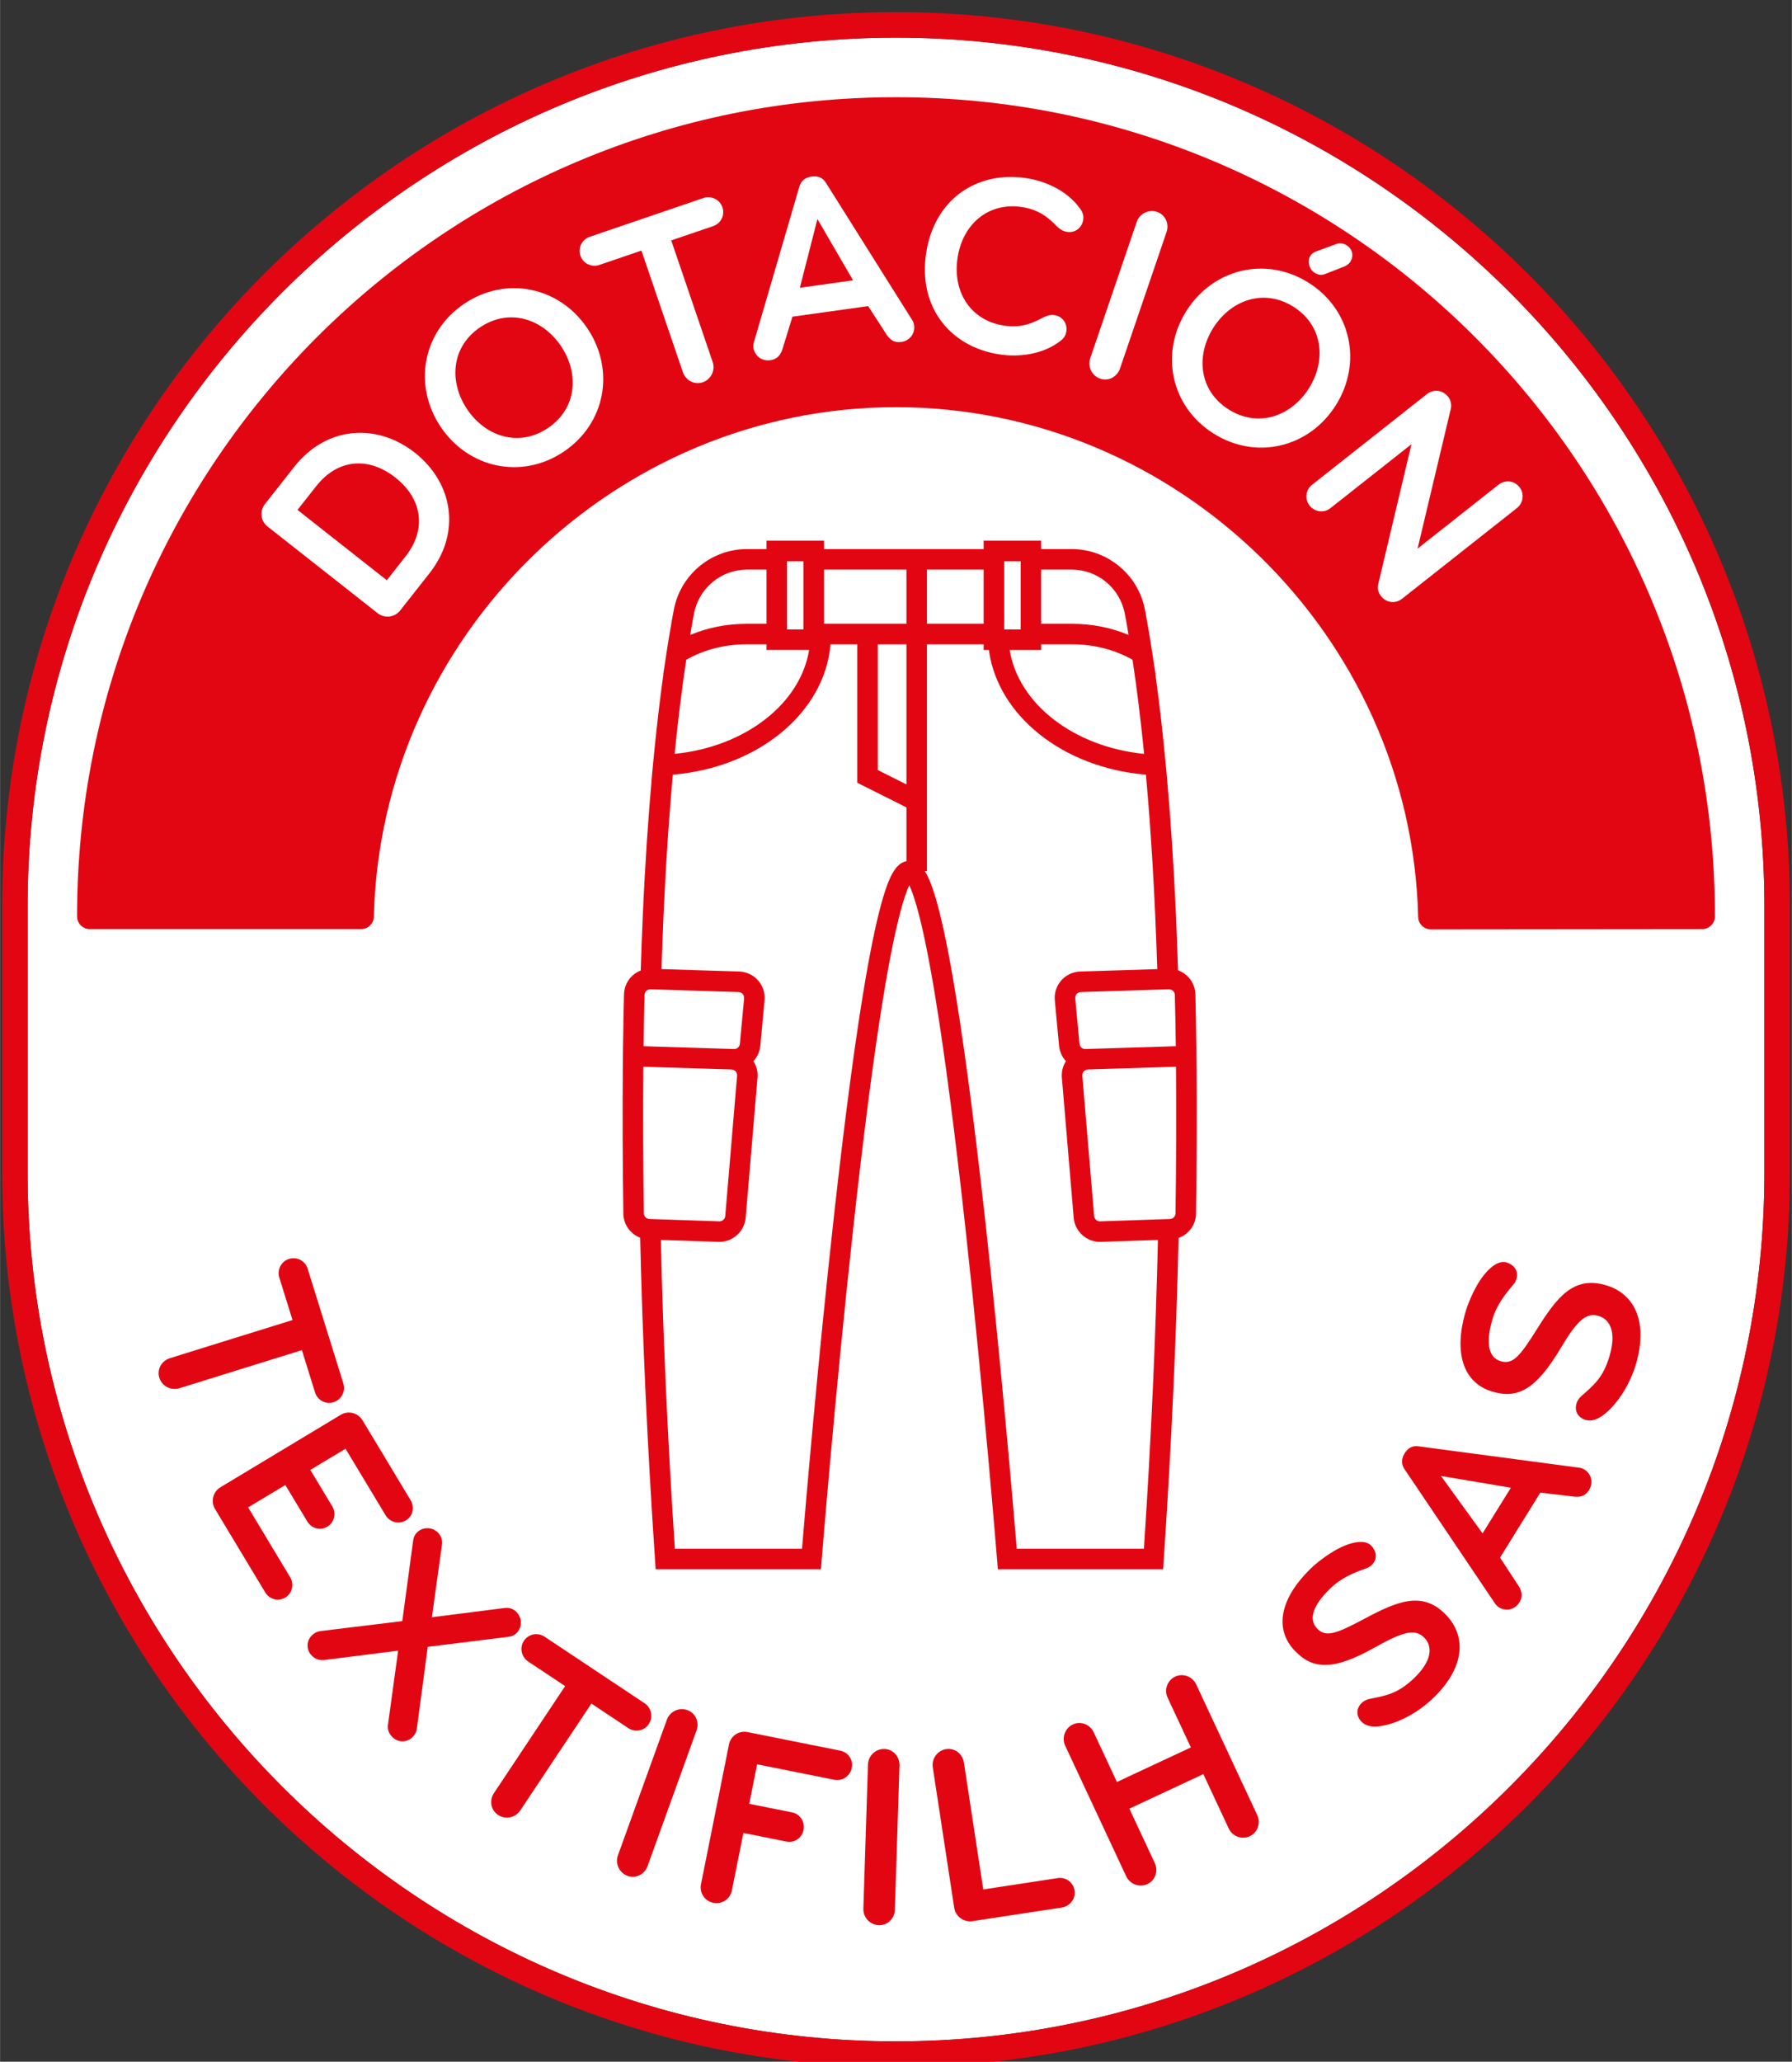 <?xml version="1.0" encoding="UTF-8"?>
<!DOCTYPE svg PUBLIC "-//W3C//DTD SVG 1.1//EN" "http://www.w3.org/Graphics/SVG/1.1/DTD/svg11.dtd">
<!-- Creator: CorelDRAW -->
<svg xmlns="http://www.w3.org/2000/svg" xml:space="preserve" width="8.467mm" height="9.739mm" version="1.1" style="shape-rendering:geometricPrecision; text-rendering:geometricPrecision; image-rendering:optimizeQuality; fill-rule:evenodd; clip-rule:evenodd"
viewBox="0 0 846.66 973.94"
 xmlns:xlink="http://www.w3.org/1999/xlink"
 xmlns:xodm="http://www.corel.com/coreldraw/odm/2003">
 <rect x="0" y="0" width="846.66" height="973.94" fill="#333333" stroke="none"/>
 <defs>
  <style type="text/css">
   <![CDATA[
    .fil1 {fill:#E20613;fill-rule:nonzero}
    .fil0 {fill:white;fill-rule:nonzero}
   ]]>
  </style>
 </defs>
 <g id="Capa_x0020_1">
  <g id="_2042791799600">
   <path class="fil0" d="M423.33 17.79c-226.25,0 -410.32,184.06 -410.32,410.3l0 125.95c0,226.25 184.07,410.3 410.32,410.3 226.25,0 410.32,-184.05 410.32,-410.3l0 -125.95c0,-226.24 -184.07,-410.3 -410.32,-410.3z"/>
   <path class="fil1" d="M552.51 494.32l-4.92 0.15 -34.75 1.09 -0.09 0c-1.43,0 -2.59,-1.07 -2.73,-2.49l-1.99 -21.44c-0.09,-1.03 0.38,-1.74 0.68,-2.06 0.28,-0.34 0.94,-0.9 1.97,-0.93l36.38 -1.14 4.93 -0.15 0.27 -0.01 0.09 0c1.47,0 2.7,1.19 2.73,2.67 0.2,7.91 0.35,16.03 0.46,24.21l-3.03 0.1zm-190.36 -199.63l-9.47 0c-9.35,0 -18.38,1.8 -26.6,5.27 0,0 0,0 0,0 0.01,-0.09 0.02,-0.17 0.04,-0.26 0.21,-1.27 0.42,-2.52 0.65,-3.75 0.11,-0.59 0.2,-1.16 0.31,-1.75 0.01,-0.03 0.01,-0.06 0.02,-0.09 0.07,-0.39 0.14,-0.79 0.21,-1.18l0.05 -0.27c0.02,-0.15 0.06,-0.3 0.08,-0.45 0.14,-0.77 0.28,-1.54 0.43,-2.3 2.27,-12.07 12.82,-20.83 25.08,-20.83l9.2 0 0 25.61zm102.59 0l-26.79 0 0 -25.6 26.79 0 0 25.6zm66.7 -4.78c0.14,0.75 0.28,1.5 0.42,2.26 0.04,0.19 0.07,0.39 0.12,0.59 0.01,0.08 0.02,0.14 0.03,0.22 0.06,0.36 0.13,0.72 0.2,1.08 0,0.04 0.01,0.08 0.02,0.11 0.09,0.57 0.2,1.16 0.31,1.74 0.23,1.33 0.46,2.69 0.69,4.05 0,0 0,0 0,0 -8.21,-3.47 -17.25,-5.27 -26.61,-5.27l-14.71 0 0 -25.61 14.45 0c12.26,0 22.81,8.76 25.08,20.83zm3.66 21.76c2.04,13.58 3.87,28.43 5.47,44.46 -0.03,0 -0.06,0 -0.08,0 -33.3,-3.36 -59.33,-23.68 -63.46,-49.08l14.88 0 0 -2.67 14.71 0c10.27,0 20.06,2.52 28.46,7.28 0,0 0.01,0.01 0.02,0.01zm-60.65 -42.59l0 -3.95 4.68 0 3.09 0 0 3.95 0 0.01 0 8.91 0 16.69 0 2.66 -5.69 0 -2.08 0 0 -2.66 0 -11.17 0 -11.48 0 -2.96zm-59.72 35.3l13.53 0 0 66.18 -13.53 -6.79 0 -59.39zm-42.88 -34.14l0 -1.16 0 -3.95 2.04 0 5.73 0 0 3.95 0 3.69 0 10.57 0 11.35 0 2.66 -7.77 0 0 -2.66 0 -24.45zm-53.11 85.89c1.6,-16.03 3.43,-30.88 5.47,-44.46 0.01,0 0.02,-0.01 0.03,-0.01 8.38,-4.76 18.17,-7.28 28.44,-7.28l9.47 0 0 2.67 20.13 0c-4.13,25.4 -30.17,45.72 -63.47,49.07 -0.02,0.01 -0.04,0.01 -0.07,0.01zm95.99 -87.05l13.53 0 0 25.61 -13.53 0 -9.71 0 -12.72 0 -2.98 0 0 -13.16 0 -12.45 15.7 0 9.71 0zm-110.78 234.84l0 0 2.74 0.09 4.92 0.16 19.29 0.59 14.68 0.45c1.03,0.04 1.67,0.6 1.97,0.92 0.28,0.33 0.77,1.03 0.69,2.06l-5.59 66.26c-0.13,1.41 -1.33,2.51 -2.74,2.51l-27.9 -0.94 -4.9 -0.16 -0.27 0c-1.47,-0.06 -2.63,-1.23 -2.65,-2.71 -0.34,-22.01 -0.43,-48.04 -0.24,-69.23zm0.56 -33.91c0.03,-1.48 1.26,-2.67 2.74,-2.67l0.07 0 4.93 0.15 36.66 1.15c1.04,0.03 1.69,0.59 1.97,0.93 0.3,0.32 0.78,1.03 0.68,2.06l-1.99 21.44c-0.14,1.42 -1.3,2.49 -2.73,2.49l-35.11 -1.09 -4.94 -0.16 -2.74 -0.09c0.11,-8.16 0.26,-16.29 0.46,-24.21zm112.67 -45.9c-2.55,8.6 -5.27,21.17 -8.08,37.35 -4.69,27.06 -9.73,64.73 -14.98,112 -7.75,69.62 -13.7,140.03 -15.2,158.16l-60.08 0c-3.56,-53.97 -5.64,-102.48 -6.62,-145.88l27.27 0.91c0.15,0 0.29,0.01 0.42,0.01 6.41,0 11.85,-5.01 12.39,-11.4l5.6 -66.26c0.23,-2.72 -0.48,-5.44 -1.93,-7.71 1.8,-1.95 2.98,-4.49 3.26,-7.32l1.99 -21.44c0.32,-3.4 -0.81,-6.83 -3.06,-9.39 -2.27,-2.57 -5.53,-4.09 -8.94,-4.2l-36.69 -1.14c1.13,-36.39 3.1,-66.83 5.36,-91.85 40.38,-3.34 71.82,-29.41 74.49,-61.57l12.64 0 0 65.38 23.24 11.65 0 25.41c-5.17,0.98 -8.21,7.64 -11.08,17.29zm63.21 307.51c-1.51,-18.13 -7.48,-88.54 -15.24,-158.16 -5.28,-47.27 -10.33,-84.94 -15.02,-112 -2.81,-16.18 -5.53,-28.75 -8.09,-37.35 -1.55,-5.2 -3.15,-9.53 -5.1,-12.58l1.01 0 0 -107.15 26.79 0 0 2.67 2.48 0c4.13,30.92 34.94,55.66 74.2,58.9 2.26,25.02 4.23,55.47 5.36,91.86l-36.41 1.13c-3.41,0.11 -6.67,1.63 -8.94,4.2 -2.25,2.56 -3.38,5.99 -3.06,9.39l2 21.44c0.27,2.83 1.45,5.37 3.25,7.32 -1.45,2.27 -2.15,4.99 -1.92,7.71l5.59 66.26c0.54,6.39 5.98,11.4 12.39,11.4 0.14,0 0.28,-0.01 0.42,-0.01l26.99 -0.9c-0.98,43.4 -3.05,91.9 -6.61,145.87l-60.09 0zm75.01 -158.47c-0.02,1.48 -1.18,2.65 -2.65,2.71l-0.56 0.02 -4.89 0.16 -27.52 0.92 -0.1 0c-1.41,0 -2.61,-1.1 -2.73,-2.51l-5.58 -66.26c-0.1,-1.03 0.39,-1.73 0.67,-2.06 0.3,-0.32 0.95,-0.88 1.97,-0.92l14.3 -0.44 19.38 -0.6 4.93 -0.15 3.02 -0.1 0 0c0.19,21.17 0.1,47.18 -0.24,69.23zm9.95 -69.53l0 0 -0.06 -4.75 0 -0.01 -0.05 -4.94 -0.01 0c-0.1,-8.15 -0.25,-16.26 -0.44,-24.15 -0.14,-5.31 -3.49,-9.71 -8.2,-11.4 -0.27,-8.55 -0.57,-16.95 -0.93,-25.23 -1.13,-25.34 -2.65,-47.49 -4.38,-66.7l0.01 0 -0.3 -3.21c-0.73,-7.93 -1.5,-15.33 -2.28,-22.26 -0.02,-0.15 -0.04,-0.29 -0.05,-0.44 -0.16,-1.36 -0.31,-2.69 -0.47,-4.03 -0.04,-0.32 -0.07,-0.64 -0.12,-0.96 -0.13,-1.13 -0.26,-2.25 -0.4,-3.38 -0.06,-0.45 -0.12,-0.92 -0.17,-1.38 -0.11,-0.9 -0.23,-1.82 -0.35,-2.72 -0.23,-1.81 -0.45,-3.59 -0.69,-5.31 -0.01,-0.09 -0.02,-0.16 -0.03,-0.25 -0.14,-1.03 -0.28,-2.06 -0.42,-3.08l-0.12 -0.9c-0.01,-0.06 -0.02,-0.13 -0.03,-0.19l0.09 0.05 -1.33 -8.63 -0.09 -0.61 -0.19 -1.2c0,-0.04 -0.02,-0.07 -0.02,-0.11 -0.1,-0.65 -0.2,-1.3 -0.3,-1.94 -0.17,-1.09 -0.34,-2.17 -0.51,-3.2 -0.07,-0.48 -0.15,-0.96 -0.22,-1.42 -0.12,-0.67 -0.23,-1.33 -0.33,-1.97 -0.09,-0.49 -0.17,-0.98 -0.25,-1.46 -0.02,-0.09 -0.03,-0.17 -0.05,-0.26l-0.12 -0.69c-0.07,-0.48 -0.16,-0.97 -0.24,-1.46 -0.16,-0.86 -0.31,-1.71 -0.45,-2.55 -0.01,-0.04 -0.02,-0.1 -0.04,-0.15 -0.01,-0.07 -0.02,-0.15 -0.03,-0.23 -0.06,-0.32 -0.11,-0.65 -0.18,-0.96 -0.04,-0.23 -0.07,-0.44 -0.11,-0.66 -0.06,-0.28 -0.11,-0.55 -0.15,-0.83 -0.13,-0.66 -0.25,-1.31 -0.37,-1.93 -0.19,-1.04 -0.44,-2.07 -0.71,-3.08 -0.28,-0.94 -0.57,-1.86 -0.91,-2.76 -5.08,-13.56 -18.12,-22.89 -32.99,-22.89l-14.45 0 0 -3.96 -27.17 0 0 3.96 -75.42 0 0 -3.96 -27.17 0 0 3.96 -9.2 0c-15.37,0 -28.79,9.97 -33.47,24.26 -0.15,0.46 -0.29,0.93 -0.42,1.39 -0.29,1.01 -0.53,2.04 -0.72,3.08 -0.15,0.76 -0.29,1.53 -0.44,2.33 -0.06,0.36 -0.12,0.72 -0.19,1.07 -0.06,0.33 -0.12,0.66 -0.18,1 -0.02,0.12 -0.05,0.23 -0.06,0.35 -0.13,0.67 -0.24,1.32 -0.36,2 -0.03,0.17 -0.05,0.33 -0.08,0.5 -0.1,0.54 -0.2,1.09 -0.29,1.65 -0.02,0.11 -0.04,0.23 -0.05,0.34 -0.05,0.19 -0.08,0.38 -0.11,0.58 -0.07,0.45 -0.15,0.89 -0.22,1.34 -0.04,0.22 -0.08,0.46 -0.12,0.7 -0.01,0.06 -0.02,0.14 -0.03,0.2 -0.06,0.38 -0.13,0.75 -0.19,1.13 -0.08,0.44 -0.14,0.88 -0.21,1.32 0,0.02 -0.01,0.04 -0.01,0.05l-0.06 0.35c-0.08,0.54 -0.18,1.11 -0.26,1.67 -0.16,0.98 -0.32,1.98 -0.47,2.97 -0.02,0.09 -0.03,0.18 -0.04,0.27l-0.13 0.83 -0.11 0.74 -1.36 8.87 0.08 -0.05c-0.02,0.09 -0.03,0.17 -0.04,0.25 -0.03,0.23 -0.06,0.44 -0.08,0.65 -0.21,1.49 -0.41,3.02 -0.62,4.59l-0.03 0.18c-0.2,1.5 -0.39,3.01 -0.59,4.57 -0.08,0.71 -0.18,1.41 -0.26,2.13 -0.08,0.56 -0.15,1.15 -0.22,1.73 -0.12,0.99 -0.24,1.99 -0.37,3.01 -0.04,0.42 -0.09,0.84 -0.15,1.26 -0.13,1.21 -0.27,2.43 -0.42,3.66 -0.03,0.26 -0.05,0.54 -0.08,0.82 -0.17,1.43 -0.33,2.89 -0.49,4.35 -0.01,0.08 -0.02,0.17 -0.02,0.25 -0.27,2.4 -0.52,4.87 -0.79,7.39 0,0.05 0,0.09 -0.01,0.13 -0.24,2.43 -0.48,4.9 -0.73,7.44 0,0.06 -0.01,0.11 -0.01,0.17l-0.2 2.08 -0.33 3.45 0.02 0c-1.72,19.21 -3.26,41.36 -4.37,66.7 -0.37,8.31 -0.68,16.75 -0.94,25.33 -4.56,1.75 -7.79,6.1 -7.91,11.3 -0.2,7.91 -0.34,16.01 -0.45,24.15l-0.01 0 -0.05 4.95 -0.05 4.75 0 0c-0.18,21.3 -0.09,47.5 0.25,69.68 0.07,5.21 3.34,9.63 7.95,11.41 1.08,47.8 3.42,98.59 7.01,152.08l0.3 4.52 78.11 0 0.35 -4.45c0.06,-0.77 6.24,-77.55 14.77,-155.46 5.01,-45.72 9.83,-82.85 14.33,-110.37 5.86,-35.75 10.13,-48.38 12.28,-52.82 2.17,4.44 6.46,17.07 12.31,52.82 4.51,27.51 9.34,64.64 14.36,110.35 8.55,77.91 14.75,154.71 14.82,155.48l0.36 4.45 78.09 0 0.31 -4.52c3.58,-53.44 5.92,-104.2 7,-151.98 4.77,-1.69 8.17,-6.19 8.25,-11.51 0.33,-22.2 0.43,-48.4 0.25,-69.68z"/>
   <path class="fil1" d="M423.33 17.79c-226.25,0 -410.32,184.06 -410.32,410.3l0 125.95c0,226.25 184.07,410.3 410.32,410.3 226.25,0 410.32,-184.05 410.32,-410.3l0 -125.95c0,-226.24 -184.07,-410.3 -410.32,-410.3zm0 958.61l0 0c-57.02,0 -112.32,-11.18 -164.4,-33.21 -25.02,-10.58 -49.17,-23.68 -71.74,-38.94 -22.37,-15.1 -43.4,-32.45 -62.51,-51.56 -19.11,-19.12 -36.46,-40.14 -51.56,-62.51 -15.26,-22.58 -28.37,-46.72 -38.95,-71.74 -22.02,-52.08 -33.2,-107.39 -33.2,-164.4l0 -125.95c0,-57.01 11.18,-112.32 33.2,-164.4 10.58,-25.02 23.69,-49.16 38.95,-71.74 15.1,-22.37 32.45,-43.39 51.56,-62.51 19.11,-19.1 40.14,-36.45 62.51,-51.56 22.57,-15.26 46.72,-28.36 71.74,-38.94 52.08,-22.03 107.38,-33.2 164.4,-33.2 57.02,0 112.33,11.17 164.4,33.2 25.03,10.58 49.18,23.68 71.75,38.94 22.36,15.11 43.39,32.46 62.5,51.56 19.12,19.12 36.47,40.14 51.57,62.51 15.26,22.58 28.36,46.72 38.94,71.74 22.03,52.08 33.2,107.39 33.2,164.4l0 125.95c0,57.01 -11.17,112.32 -33.2,164.4 -10.58,25.02 -23.68,49.16 -38.94,71.74 -15.1,22.37 -32.45,43.39 -51.57,62.51 -19.11,19.11 -40.14,36.46 -62.5,51.56 -22.57,15.26 -46.72,28.36 -71.75,38.94 -52.07,22.03 -107.38,33.21 -164.4,33.21z"/>
   <path class="fil1" d="M779.87 282.26c-9.7,-22.93 -21.7,-45.04 -35.68,-65.73 -13.84,-20.49 -29.74,-39.75 -47.24,-57.26 -17.51,-17.52 -36.77,-33.41 -57.27,-47.24 -20.68,-13.98 -42.8,-25.98 -65.72,-35.68 -47.71,-20.19 -98.39,-30.42 -150.62,-30.42 -52.24,0 -102.92,10.23 -150.63,30.42 -22.93,9.7 -45.05,21.7 -65.73,35.68 -20.49,13.83 -39.76,29.72 -57.27,47.24 -17.5,17.51 -33.4,36.77 -47.24,57.26 -13.97,20.69 -25.98,42.8 -35.68,65.73 -20.18,47.71 -30.41,98.39 -30.41,150.62 0,3.33 2.69,6.03 6.02,6.03l128.2 0 0 0c3.27,0 5.94,-2.62 6.01,-5.88 3.23,-132.71 113.91,-240.68 246.73,-240.68 132.88,0 243.56,108.02 246.71,240.82 0.08,3.26 2.75,5.87 6.02,5.87l0 0 128.2 -0.13c3.32,-0.01 6.02,-2.7 6.02,-6.03 0,-52.23 -10.24,-102.91 -30.42,-150.62z"/>
   <path class="fil1" d="M148.8 657.72l-3.09 -9.96 -3.1 -9.96 -28.95 9 -28.95 9.01c-1.98,0.61 -4.04,0.36 -5.77,-0.54 -1.71,-0.9 -3.09,-2.46 -3.7,-4.44 -0.63,-1.98 -0.35,-3.98 0.57,-5.65 0.92,-1.65 2.5,-2.97 4.48,-3.59l28.94 -9.01 28.96 -8.99 -3.13 -10.02 -3.11 -10.02c-0.58,-1.87 -0.35,-3.79 0.48,-5.39 0.83,-1.6 2.25,-2.88 4.06,-3.43 1.87,-0.58 3.79,-0.38 5.39,0.44 1.59,0.83 2.88,2.29 3.47,4.21l8.43 27.09 8.42 27.08c0.58,1.86 0.35,3.79 -0.5,5.39 -0.84,1.61 -2.3,2.89 -4.16,3.47 -1.8,0.57 -3.69,0.35 -5.28,-0.48 -1.57,-0.84 -2.87,-2.29 -3.46,-4.21z"/>
   <path class="fil1" d="M125.23 752.16l-11.81 -19.61 -11.81 -19.63c-1.08,-1.77 -1.35,-3.81 -0.9,-5.68 0.44,-1.87 1.6,-3.57 3.38,-4.64l28.44 -17.13 28.46 -17.13c1.78,-1.07 3.81,-1.31 5.68,-0.82 1.85,0.49 3.53,1.68 4.6,3.46l11.35 18.83 11.33 18.83c1,1.68 1.29,3.57 0.91,5.3 -0.38,1.73 -1.44,3.28 -3.12,4.29 -1.67,1.01 -3.56,1.23 -5.3,0.78 -1.74,-0.45 -3.31,-1.58 -4.31,-3.25l-9.45 -15.7 -9.44 -15.68 -8.33 5 -8.31 5.01 5.2 8.63 5.2 8.63c0.97,1.62 1.22,3.51 0.79,5.23 -0.41,1.74 -1.49,3.32 -3.16,4.33 -1.68,1 -3.55,1.2 -5.26,0.75 -1.69,-0.46 -3.22,-1.57 -4.19,-3.19l-5.2 -8.63 -5.2 -8.63 -8.78 5.29 -8.79 5.28 9.91 16.48 9.93 16.48c1,1.68 1.27,3.58 0.85,5.33 -0.41,1.75 -1.49,3.33 -3.17,4.33 -1.67,1.01 -3.54,1.21 -5.25,0.74 -1.7,-0.46 -3.25,-1.6 -4.25,-3.28z"/>
   <path class="fil1" d="M151.45 770.51l19.3 -2.35 19.3 -2.35 2.56 -19.02 2.57 -19.02c0.09,-0.77 0.28,-1.48 0.59,-2.13 0.31,-0.66 0.72,-1.24 1.24,-1.75 1.34,-1.32 3.14,-1.99 4.94,-1.97 1.81,0.02 3.6,0.72 4.98,2.11 0.73,0.74 1.27,1.63 1.59,2.57 0.32,0.96 0.42,1.98 0.29,2.97l-2.39 17.2 -2.38 17.21 17.23 -2.19 17.23 -2.19c1.08,-0.13 2.1,-0.02 3.02,0.31 0.93,0.33 1.77,0.87 2.5,1.61 1.37,1.39 2.06,3.2 2.06,5.01 0,1.79 -0.68,3.58 -2.03,4.92 -0.52,0.51 -1.1,0.92 -1.74,1.21 -0.66,0.3 -1.37,0.5 -2.15,0.57l-19.05 2.37 -19.04 2.36 -2.56 19.26 -2.57 19.29c-0.09,0.77 -0.32,1.52 -0.68,2.22 -0.36,0.7 -0.84,1.35 -1.41,1.91 -1.3,1.28 -3.01,1.95 -4.73,1.95 -1.71,0 -3.43,-0.67 -4.76,-2 -0.86,-0.87 -1.46,-1.78 -1.8,-2.78 -0.34,-0.99 -0.43,-2.07 -0.25,-3.28l2.39 -17.38 2.38 -17.38 -17.4 2.2 -17.41 2.2c-1.17,0.11 -2.22,0.05 -3.21,-0.28 -1,-0.34 -1.92,-0.92 -2.82,-1.83 -1.33,-1.35 -1.97,-3.07 -1.95,-4.79 0.02,-1.71 0.7,-3.42 2.01,-4.7 0.56,-0.56 1.2,-1.03 1.91,-1.39 0.7,-0.35 1.46,-0.58 2.24,-0.67z"/>
   <path class="fil1" d="M296.78 816.32l-8.69 -5.78 -8.69 -5.78 -16.81 25.25 -16.8 25.25c-1.16,1.74 -2.91,2.84 -4.82,3.22 -1.91,0.38 -3.95,0.04 -5.68,-1.11 -1.72,-1.14 -2.77,-2.87 -3.11,-4.73 -0.33,-1.88 0.06,-3.89 1.21,-5.63l16.8 -25.25 16.81 -25.25 -8.74 -5.82 -8.75 -5.81c-1.61,-1.08 -2.65,-2.74 -3.02,-4.49 -0.36,-1.77 -0.06,-3.66 0.99,-5.23 1.08,-1.64 2.69,-2.68 4.46,-3.05 1.77,-0.36 3.67,-0.05 5.36,1.07l23.63 15.73 23.62 15.72c1.64,1.09 2.66,2.72 3.02,4.5 0.36,1.78 0.03,3.68 -1.05,5.32 -1.04,1.57 -2.63,2.6 -4.39,2.95 -1.76,0.36 -3.68,0.03 -5.35,-1.08z"/>
   <path class="fil1" d="M296.49 886.15c-1.95,-0.7 -3.44,-2.15 -4.27,-3.91 -0.82,-1.75 -0.98,-3.82 -0.28,-5.78l11.56 -32.03 11.56 -32.04c0.71,-1.95 2.15,-3.44 3.9,-4.27 1.76,-0.83 3.84,-0.99 5.79,-0.27 1.96,0.7 3.39,2.12 4.15,3.86 0.77,1.74 0.88,3.78 0.18,5.73l-11.57 32.05 -11.56 32.03c-0.7,1.95 -2.09,3.47 -3.79,4.31 -1.71,0.84 -3.72,1.03 -5.67,0.32z"/>
   <path class="fil1" d="M394.22 840.76l-18.25 -3.65 -18.26 -3.65 -1.86 9.33 -1.87 9.33 10.17 2.04 10.17 2.03c1.86,0.38 3.37,1.49 4.34,2.99 0.95,1.5 1.36,3.38 0.97,5.3 -0.38,1.92 -1.47,3.46 -2.93,4.46 -1.46,0.97 -3.28,1.39 -5.14,1.01l-10.16 -2.03 -10.18 -2.03 -2.72 13.57 -2.71 13.59c-0.42,2.02 -1.59,3.7 -3.17,4.75 -1.58,1.05 -3.57,1.49 -5.6,1.08 -2.04,-0.41 -3.7,-1.58 -4.75,-3.16 -1.04,-1.58 -1.49,-3.56 -1.09,-5.6l6.62 -33.02 6.61 -33.04c0.41,-2.03 1.59,-3.69 3.16,-4.74 1.58,-1.06 3.57,-1.5 5.61,-1.09l21.89 4.39 21.9 4.39c1.92,0.38 3.47,1.47 4.45,2.94 0.99,1.47 1.4,3.32 1.01,5.23 -0.38,1.92 -1.51,3.5 -3,4.51 -1.49,1.01 -3.36,1.45 -5.21,1.07z"/>
   <path class="fil1" d="M415.24 909.46c-2.08,-0.07 -3.94,-0.98 -5.28,-2.4 -1.32,-1.42 -2.11,-3.34 -2.05,-5.41l1.09 -34.06 1.09 -34.05c0.06,-2.09 0.97,-3.95 2.39,-5.27 1.42,-1.34 3.34,-2.13 5.42,-2.07 2.07,0.08 3.87,0.99 5.14,2.41 1.27,1.42 2,3.32 1.94,5.4l-1.09 34.05 -1.09 34.07c-0.06,2.07 -0.92,3.94 -2.28,5.27 -1.35,1.33 -3.21,2.13 -5.28,2.06z"/>
   <path class="fil1" d="M459.44 907.55c-2.05,0.31 -4.04,-0.25 -5.61,-1.4 -1.56,-1.14 -2.69,-2.89 -3,-4.94l-5.06 -33.16 -5.06 -33.17c-0.31,-2.04 0.24,-4.04 1.4,-5.61 1.14,-1.56 2.89,-2.69 4.93,-3 2.06,-0.31 3.99,0.26 5.5,1.41 1.5,1.16 2.56,2.92 2.88,4.96l4.57 29.97 4.57 29.96 17.61 -2.68 17.6 -2.69c1.88,-0.28 3.71,0.21 5.15,1.25 1.44,1.05 2.49,2.65 2.78,4.58 0.29,1.94 -0.23,3.77 -1.29,5.21 -1.06,1.44 -2.65,2.49 -4.52,2.84l-21.22 3.23 -21.23 3.24z"/>
   <path class="fil1" d="M590.47 867.44c-1.88,0.88 -3.93,0.89 -5.72,0.21 -1.8,-0.67 -3.35,-2.03 -4.23,-3.92l-5.99 -12.83 -5.99 -12.82 -17.47 8.17 -17.47 8.16 6 12.82 5.98 12.82c0.88,1.89 0.97,3.93 0.36,5.73 -0.61,1.8 -1.9,3.35 -3.79,4.23 -1.87,0.88 -3.95,0.91 -5.77,0.24 -1.83,-0.67 -3.4,-2.01 -4.28,-3.89l-14.41 -30.85 -14.42 -30.85c-0.88,-1.87 -0.9,-3.95 -0.24,-5.77 0.67,-1.82 2.02,-3.4 3.9,-4.28 1.88,-0.88 3.89,-0.88 5.66,-0.19 1.77,0.69 3.3,2.07 4.17,3.95l5.48 11.72 5.48 11.72 17.46 -8.17 17.47 -8.16 -5.47 -11.72 -5.48 -11.72c-0.89,-1.87 -0.94,-3.94 -0.3,-5.75 0.63,-1.81 1.96,-3.38 3.84,-4.26 1.88,-0.88 3.93,-0.89 5.72,-0.21 1.8,0.68 3.35,2.05 4.23,3.92l14.41 30.85 14.41 30.84c0.87,1.87 0.93,3.94 0.3,5.75 -0.65,1.82 -1.97,3.38 -3.84,4.26z"/>
   <path class="fil1" d="M677.4 801.96c-3.54,3.45 -7.85,6.6 -12.39,9.01 -4.54,2.41 -9.3,4.07 -13.76,4.59 -1.55,0.15 -3.06,0.08 -4.42,-0.26 -1.35,-0.34 -2.55,-0.96 -3.49,-1.91 -1.33,-1.36 -1.99,-2.91 -1.99,-4.47 -0.02,-1.56 0.65,-3.11 2.01,-4.43 0.47,-0.47 1,-0.85 1.58,-1.15 0.58,-0.31 1.2,-0.53 1.89,-0.7 3.81,-0.82 7.16,-1.36 10.58,-2.7 3.43,-1.35 6.93,-3.49 11.04,-7.49 4.19,-4.1 6.29,-7.81 6.85,-10.98 0.56,-3.18 -0.39,-5.82 -2.32,-7.79 -2.09,-2.14 -4.51,-2.92 -8.07,-2.24 -3.56,0.69 -8.25,2.82 -14.85,6.54 -9.95,5.64 -17.34,8.33 -23.31,8.53 -5.97,0.2 -10.52,-2.1 -14.78,-6.47 -5.2,-5.33 -6.9,-11.65 -5.55,-18.34 1.33,-6.68 5.72,-13.73 12.65,-20.5 1.57,-1.55 3.56,-3.23 5.75,-4.85 2.19,-1.62 4.58,-3.19 6.96,-4.5 2.57,-1.4 5.73,-2.7 8.69,-3.21 2.95,-0.52 5.68,-0.24 7.39,1.5 1.15,1.18 1.98,2.73 2.14,4.33 0.17,1.6 -0.33,3.29 -1.81,4.74 -0.35,0.34 -0.72,0.66 -1.14,0.94 -0.41,0.27 -0.86,0.5 -1.38,0.67 -2.92,1.05 -5.86,2.13 -8.76,3.63 -2.92,1.5 -5.79,3.4 -8.54,6.09 -3.89,3.79 -6.49,7.36 -7.58,10.56 -1.08,3.19 -0.64,6 1.58,8.27 2.08,2.14 4.37,2.74 7.81,1.89 3.43,-0.85 8.04,-3.12 14.77,-6.71 7.68,-4.1 14.48,-7.37 20.71,-8.21 6.24,-0.84 11.92,0.74 17.38,6.33 4.95,5.06 7.25,11.27 6.45,18 -0.78,6.75 -4.67,14.04 -12.09,21.29z"/>
   <path class="fil1" d="M680.84 697.25l9.82 13.55 9.83 13.56 6.68 -10.78 6.7 -10.78 -16.51 -2.78 -16.52 -2.77zm46.94 7.87l-9.51 15.34 -9.52 15.35 4.49 6.88 4.5 6.86c0.68,1.22 1.14,2.41 1.21,3.62 0.08,1.2 -0.23,2.45 -1.07,3.8 -1.15,1.86 -2.82,2.92 -4.55,3.27 -1.75,0.35 -3.58,0.01 -5.09,-0.92 -0.41,-0.26 -0.79,-0.57 -1.14,-0.93 -0.35,-0.36 -0.67,-0.78 -0.95,-1.23l-21.27 -31.57 -21.28 -31.56c-0.74,-1.11 -1.15,-2.3 -1.17,-3.55 -0.01,-1.24 0.37,-2.55 1.2,-3.9 0.83,-1.34 1.82,-2.29 2.93,-2.84 1.11,-0.55 2.35,-0.71 3.73,-0.49l37.73 5.02 37.72 5.02c0.54,0.04 1.06,0.14 1.54,0.29 0.48,0.16 0.92,0.36 1.35,0.63 1.49,0.93 2.61,2.41 3.08,4.14 0.45,1.71 0.25,3.67 -0.91,5.54 -0.84,1.34 -1.79,2.18 -2.89,2.66 -1.11,0.48 -2.37,0.6 -3.81,0.49l-8.15 -0.96 -8.17 -0.96z"/>
   <path class="fil1" d="M773.11 643.92c-1.35,4.76 -3.52,9.63 -6.26,13.97 -2.74,4.35 -6.04,8.18 -9.65,10.84 -1.27,0.9 -2.61,1.6 -3.95,1.98 -1.35,0.38 -2.7,0.44 -3.98,0.08 -1.82,-0.52 -3.19,-1.55 -3.96,-2.89 -0.78,-1.35 -0.97,-3.02 -0.46,-4.83 0.18,-0.65 0.45,-1.24 0.8,-1.79 0.34,-0.56 0.77,-1.07 1.29,-1.56 2.9,-2.6 5.53,-4.74 7.83,-7.61 2.3,-2.86 4.27,-6.46 5.84,-11.98 1.6,-5.64 1.57,-9.89 0.48,-12.93 -1.09,-3.04 -3.24,-4.85 -5.88,-5.59 -2.88,-0.83 -5.38,-0.3 -8.12,2.06 -2.76,2.37 -5.74,6.57 -9.62,13.07 -5.84,9.83 -10.9,15.84 -15.97,18.99 -5.09,3.16 -10.17,3.42 -16.03,1.76 -7.18,-2.02 -11.79,-6.66 -13.96,-13.12 -2.17,-6.48 -1.88,-14.77 0.77,-24.1 0.59,-2.12 1.48,-4.56 2.57,-7.06 1.08,-2.5 2.38,-5.04 3.8,-7.37 1.53,-2.49 3.63,-5.19 5.94,-7.11 2.29,-1.92 4.8,-3.05 7.16,-2.38 1.57,0.44 3.05,1.38 4,2.69 0.94,1.31 1.35,3.01 0.78,5.01 -0.13,0.46 -0.3,0.93 -0.52,1.37 -0.21,0.45 -0.5,0.88 -0.87,1.28 -1.99,2.36 -4.01,4.77 -5.78,7.51 -1.78,2.75 -3.31,5.83 -4.36,9.53 -1.49,5.23 -1.97,9.62 -1.31,12.94 0.64,3.3 2.42,5.52 5.47,6.38 2.88,0.82 5.15,0.2 7.71,-2.25 2.56,-2.45 5.42,-6.7 9.47,-13.18 4.63,-7.37 8.89,-13.58 13.88,-17.43 4.99,-3.83 10.7,-5.3 18.22,-3.16 6.81,1.93 11.89,6.16 14.56,12.4 2.67,6.24 2.93,14.51 0.11,24.48z"/>
   <path class="fil0" d="M195.99 213.86c-17.84,-14.04 -41.69,-12.78 -57.01,6.69l-13.83 17.56c-2.57,3.26 -2.08,8.01 1.18,10.57l52.06 40.99c3.26,2.57 8.08,2 10.64,-1.26l13.83 -17.56c15.33,-19.46 10.96,-42.94 -6.87,-56.99zm-9.23 11.72c12.37,9.74 15.21,24.08 4.78,37.32l-8.81 11.21 -42.2 -33.23 8.82 -11.19c10.43,-13.24 25.04,-13.85 37.41,-4.11z"/>
   <path class="fil0" d="M277.54 155.17c-13.11,-19.58 -38.23,-25.07 -58.13,-11.74 -19.86,13.3 -24.35,38.63 -11.23,58.2 13.11,19.58 38.24,25.07 58.1,11.77 19.89,-13.33 24.38,-38.65 11.26,-58.23zm-12.47 8.36c8.62,12.88 7.54,29.47 -6.26,38.71 -13.8,9.25 -29.53,3.92 -38.16,-8.96 -8.62,-12.88 -7.56,-29.45 6.23,-38.7 13.8,-9.24 29.56,-3.93 38.19,8.95z"/>
   <path class="fil0" d="M341.33 97.97c-1.26,-3.7 -5.3,-5.69 -8.97,-4.44l-53.73 18.33c-3.8,1.3 -5.66,5.3 -4.4,8.99 1.22,3.57 5.23,5.57 8.93,4.31l19.88 -6.78 19.58 57.4c1.34,3.93 5.46,6.15 9.39,4.81 3.93,-1.34 6.03,-5.68 4.69,-9.61l-19.58 -57.41 19.78 -6.74c3.8,-1.3 5.65,-5.29 4.43,-8.86z"/>
   <path class="fil0" d="M419.11 158.42c1.69,2.35 3.6,3.55 6.72,3.12 4.35,-0.61 6.55,-4.37 6.07,-7.87 -0.13,-0.96 -0.51,-1.89 -1.13,-2.81l-40.53 -64.47c-1.45,-2.38 -3.69,-3.43 -6.84,-2.99 -3.15,0.44 -5.01,2.2 -5.73,4.75l-21.36 73.09c-0.38,1.06 -0.49,2.05 -0.35,3.01 0.49,3.5 3.63,6.52 7.99,5.91 3.15,-0.44 4.61,-2.25 5.61,-4.83l4.83 -15.73 35.78 -4.99 8.94 13.81zm-16.06 -25.99l-25.15 3.51 8.3 -32.46 16.85 28.95z"/>
   <path class="fil0" d="M474.38 153.81c-15.84,-2.39 -24.39,-15.93 -21.97,-31.98 2.43,-16.04 14.6,-26.42 30.44,-24.02 8.17,1.24 12.66,5.13 16.72,9.32 1.41,1.33 2.89,2.15 4.57,2.4 4.1,0.62 7.11,-2.14 7.65,-5.74 0.3,-1.95 -0.29,-3.64 -1.54,-5.3 -5.8,-8.16 -15.93,-12.91 -25.34,-14.33 -23.67,-3.58 -43.53,10.22 -47.34,35.43 -3.82,25.25 11.08,44.26 34.76,47.84 9.4,1.42 20.48,-0.09 28.44,-6.2 1.69,-1.21 2.74,-2.66 3.03,-4.58 0.55,-3.63 -1.5,-7.16 -5.61,-7.78 -1.67,-0.25 -3.34,0.13 -5.08,0.98 -5.11,2.8 -10.55,5.2 -18.73,3.96z"/>
   <path class="fil0" d="M529.18 174.08l21.98 -64.45c1.34,-3.93 -0.54,-8.19 -4.47,-9.53 -3.93,-1.34 -8.27,0.79 -9.61,4.72l-21.98 64.45c-1.34,3.93 0.8,8.28 4.73,9.62 3.93,1.34 8.01,-0.89 9.35,-4.81z"/>
   <path class="fil0" d="M631.18 191.39c12.53,-19.95 7.32,-45.13 -12.95,-57.87 -20.25,-12.72 -45.2,-6.51 -57.74,13.44 -12.54,19.95 -7.32,45.14 12.92,57.86 20.27,12.74 45.23,6.52 57.77,-13.43zm-12.72 -7.99c-8.25,13.12 -23.84,18.89 -37.91,10.05 -14.06,-8.83 -15.6,-25.37 -7.35,-38.5 8.25,-13.12 23.82,-18.9 37.88,-10.07 14.06,8.84 15.63,25.4 7.38,38.52zm17.8 -67.52c-1.88,-1.18 -3.48,-1.17 -5.16,-0.51l-8.82 3.25c-1.27,0.38 -2.44,1.08 -3.21,2.31 -1.62,2.58 -0.38,6.38 2,7.88 2.05,1.28 3.54,1.25 5.24,0.55l8.62 -3.37c1.13,-0.43 2.38,-1.24 3.02,-2.27 1.88,-2.98 0.98,-6.17 -1.69,-7.84z"/>
   <path class="fil0" d="M662.38 282.9l54.32 -42.87c2.96,-2.33 3.75,-6.7 1.17,-9.96 -2.57,-3.26 -6.91,-3.4 -9.87,-1.07l-38.22 30.16 15.69 -66.02c0.45,-1.77 0.03,-4.08 -1.17,-5.6 -2.8,-3.56 -7.15,-3.7 -10.11,-1.37l-54.32 42.88c-2.96,2.33 -3.48,6.8 -1.15,9.76 2.43,3.07 6.79,3.69 9.86,1.26l38.32 -30.24 -15.69 66.02c-0.52,2.13 -0.12,3.97 1.32,5.79 2.57,3.26 6.89,3.6 9.85,1.26z"/>
  </g>
 </g>
</svg>
